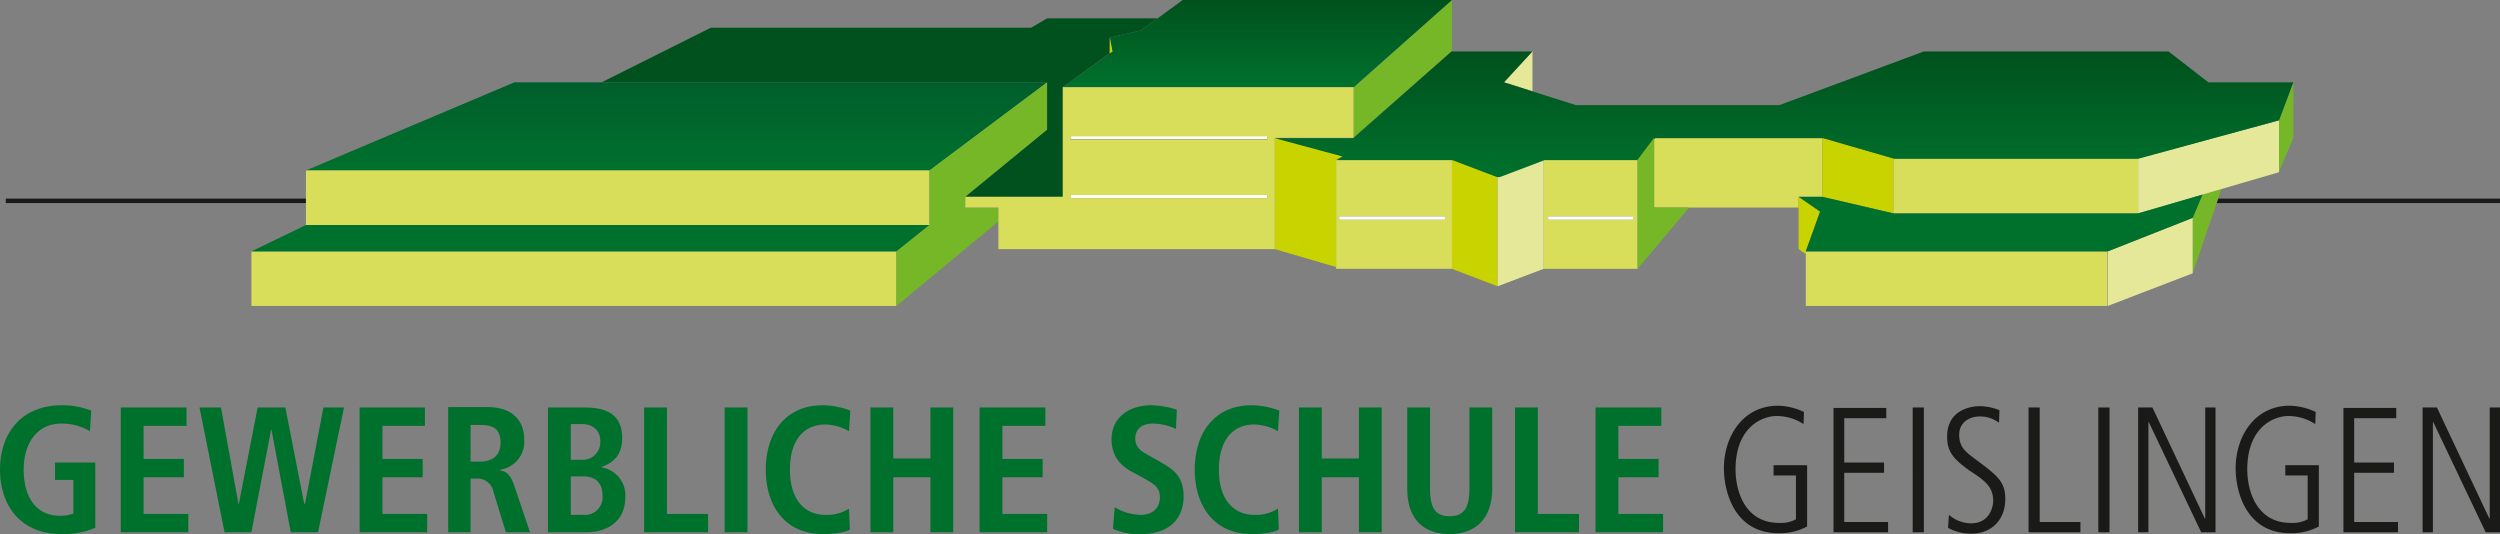 <svg id="Ebene_1" data-name="Ebene 1" xmlns="http://www.w3.org/2000/svg" xmlns:xlink="http://www.w3.org/1999/xlink" viewBox="0 0 558.9 119.4"><rect x="0" y="0" width="558.9" height="119.4" fill="#808080" stroke="none"/><defs><clipPath id="clip-path" transform="translate(0 0)"><polygon points="115 18.4 68.4 38.1 207.8 38.1 234.1 18.4 115 18.4" fill="none"/></clipPath><linearGradient id="Unbenannter_Verlauf" x1="3.442" y1="173.089" x2="4.442" y2="173.089" gradientTransform="translate(-3266.427 106.067) rotate(-90) scale(19.745)" gradientUnits="userSpaceOnUse"><stop offset="0" stop-color="#00712d"/><stop offset="0.007" stop-color="#00712d"/><stop offset="0.999" stop-color="#005e2c"/><stop offset="1" stop-color="#005e2c"/></linearGradient><clipPath id="clip-path-2" transform="translate(0 0)"><path d="M411.8,23.5h0m100.9-5.1h-19l-8.9-6.9H430.1l-32.3,12H352.3l-16.1-5.1,6.4-6.9H324.5l-22,19.4H285L300.2,35l-1.4.8h25.9L335,39.7l10.3-3.9h21l3.7-4.9h37.6l15.9,4.6H478l31.5-8.6Z" fill="none"/></clipPath><linearGradient id="Unbenannter_Verlauf_2" x1="5.996" y1="173.117" x2="6.996" y2="173.117" gradientTransform="translate(-4474.676 208.413) rotate(-90) scale(28.152)" gradientUnits="userSpaceOnUse"><stop offset="0" stop-color="#00712d"/><stop offset="0.007" stop-color="#00712d"/><stop offset="1" stop-color="#00511d"/></linearGradient><clipPath id="clip-path-3" transform="translate(0 0)"><polygon points="264.4 0 255.1 6.8 248.1 8.4 248.7 11.5 237.6 19.5 302.6 19.5 324.6 0 264.4 0" fill="none"/></clipPath><linearGradient id="Unbenannter_Verlauf_3" x1="3.355" y1="171.109" x2="4.355" y2="171.109" gradientTransform="translate(-3064.039 85.148) rotate(-90) scale(19.55)" xlink:href="#Unbenannter_Verlauf_2"/></defs><path d="M541.6,119h2.3V94.4h.1l11.7,24.6h3.2V91.1h-2.3v24.8h-.1L544.8,91.1h-3.2Zm-17.8,0h12.3v-2.3h-9.8v-11h8.9v-2.3h-8.9V93.5h9.4V91.2H523.9V119Zm-12.9-12.7h5v9.8a7.256,7.256,0,0,1-3.8.8c-7.4,0-9.7-6.8-9.7-12,0-8.8,5.3-11.9,9.3-11.9a11.145,11.145,0,0,1,5.9,1.8l.1-2.7a14.373,14.373,0,0,0-5.8-1.4c-7.8,0-12.1,6.8-12.1,14,0,5.3,2.4,14.5,12.2,14.5a12.854,12.854,0,0,0,6.4-1.5V104h-7.5v2.3ZM478,119h2.3V94.4h.1L492.1,119h3.2V91.1H493v24.8h-.1L481.2,91.1H478Zm-8.9,0h2.5V91.1h-2.5Zm-15.6,0h11.6v-2.3H456V91.1h-2.5Zm-18-1a10.674,10.674,0,0,0,5.3,1.3c4.3,0,7.5-3,7.5-7.7,0-3.8-1.5-5.1-6.5-8.8-2.4-1.8-3.8-2.8-3.8-5.6,0-3.2,2.9-4.1,4.5-4.1a7.166,7.166,0,0,1,4.4,1.4l.1-2.8a12.279,12.279,0,0,0-4.4-.9c-1.6,0-7.3.6-7.3,6.8,0,3.2,1.2,4.9,5,7.6,3.4,2.2,5.3,3.6,5.3,6.8,0,1-.6,5-5,5a7.751,7.751,0,0,1-4.9-1.9Zm-7.9,1h2.5V91.1h-2.5Zm-17.8,0h12.3v-2.3h-9.8v-11h8.9v-2.3h-8.9V93.5h9.4V91.2H409.9V119Zm-13.3-12.7h5v9.8a7.256,7.256,0,0,1-3.8.8c-7.4,0-9.7-6.8-9.7-12,0-8.8,5.3-11.9,9.3-11.9a11.145,11.145,0,0,1,5.9,1.8l.1-2.7a14.373,14.373,0,0,0-5.8-1.4c-7.8,0-12.1,6.8-12.1,14,0,5.3,2.4,14.5,12.2,14.5a12.854,12.854,0,0,0,6.4-1.5V104h-7.5Z" transform="translate(0 0)" fill="#1a1a18"/><path d="M356.7,119h15.1v-4.1h-10v-8.2h9v-4.1h-9V95.2h9.6V91.1H356.7Zm-18,0H353v-4.1h-9.2V91.1h-5.1V119ZM314.6,91.1v18.1c0,7.4,4.2,10.2,9.5,10.2,5.2,0,9.5-2.9,9.5-10.2V91.1h-5.1v18.1c0,4.6-1.4,6.2-4.4,6.2s-4.4-1.5-4.4-6.2V91.1ZM290.4,119h5.1V106.7h8.3V119h5.1V91.1h-5.1v11.4h-8.3V91.1h-5.1Zm-4.7-5.3a9.089,9.089,0,0,1-5.3,1.4c-4.2,0-7.9-2.9-7.9-10.1s3.6-10.1,7.9-10.1a11.186,11.186,0,0,1,5.3,1.5l.3-4.6a17.511,17.511,0,0,0-6.2-1.2c-8.3,0-12.7,6.2-12.7,14.4s4.4,14.4,12.8,14.4c2.5,0,5-.4,6-1Zm-36.9,4.5a13.466,13.466,0,0,0,6.4,1.2c5.3,0,9.4-2.7,9.4-8.4,0-3.9-1.6-5.7-4.8-7.5l-3-1.7c-1.6-.9-3-1.7-3-3.8,0-1.9,1.3-3.3,3.9-3.3a12.412,12.412,0,0,1,5.2,1.2l.2-4.3a19.562,19.562,0,0,0-5.8-1c-4.7,0-8.8,2.6-8.8,7.6,0,3.6,1.8,5.8,4.6,7.3l2.6,1.4c2.5,1.4,3.6,2.2,3.6,4.2,0,2.8-2,4-4.2,4a11.824,11.824,0,0,1-5.9-1.7ZM219,119h15.1v-4.1h-10v-8.2h9v-4.1h-9V95.2h9.6V91.1H219Zm-24.4,0h5.1V106.7H208V119h5.1V91.1H208v11.4h-8.3V91.1h-5.1V119Zm-4.8-5.3a9.089,9.089,0,0,1-5.3,1.4c-4.2,0-7.9-2.9-7.9-10.1s3.6-10.1,7.9-10.1a11.186,11.186,0,0,1,5.3,1.5l.3-4.6a17.511,17.511,0,0,0-6.2-1.2c-8.3,0-12.7,6.2-12.7,14.4s4.4,14.4,12.8,14.4c2.5,0,5-.4,6-1ZM162,119h5.1V91.1H162Zm-18,0h14.3v-4.1h-9.2V91.1H144Zm-21.4,0h8.5c5,0,8.7-2.8,8.7-7.8a6.309,6.309,0,0,0-5.3-6.7v-.1c1.8-.7,4.6-2,4.6-6.4,0-4.7-2.6-6.9-8.4-6.9h-8.2V119Zm5-12.5h2.7c3.2,0,4.4,1.8,4.4,4.3a3.944,3.944,0,0,1-4.3,4.3h-2.8Zm0-11.7h2.5c2.4,0,4.1,1.4,4.1,3.8a3.938,3.938,0,0,1-4,4.2h-2.6v-8Zm-22.4,8.4V95h2.1c2.9,0,4.6.8,4.6,4,0,2.8-1.8,4.2-4.6,4.2ZM100.1,119h5.1V107h1.2a3.631,3.631,0,0,1,3.9,2.9l2.8,9.1h5.4l-3.6-10.6c-.9-2.6-2-3.1-3.1-3.2V105a6.299,6.299,0,0,0,5.4-6.6c0-5.1-3.4-7.4-8.3-7.4h-8.7v28Zm-19.7,0H95.5v-4.1h-10v-8.2h9v-4.1h-9V95.2H95V91.1H80.4ZM65,119h6.1l5.8-27.9H72.3l-4.1,21.5H68L63.8,91.1H57.6l-4.2,21.5h-.1L49.4,91.1H44.6L50.2,119h6l4.4-22.9h.1Zm-38,0H42.1v-4.1h-10v-8.2h9v-4.1h-9V95.2h9.6V91.1H27ZM12.2,107.3h4.2v7.5a8.129,8.129,0,0,1-3,.5c-5.2,0-8.1-4-8.1-10.3,0-5.8,2.9-10.3,8.4-10.3a12.105,12.105,0,0,1,6.4,1.7l.3-4.6a17.856,17.856,0,0,0-6.8-1.2C4.8,90.7,0,96.8,0,105s4.8,14.4,13.7,14.4a18.18,18.18,0,0,0,7.6-1.4V103.4h-9v3.9Z" transform="translate(0 0)" fill="#00712d"/><rect x="1.3" y="44.4" width="67.1" height="1" fill="#1a1a18"/><polygon points="495.9 44.4 495.5 45.4 558.9 45.4 558.9 44.4 495.9 44.4" fill="#1a1a18"/><polygon points="298.7 35.7 300.1 34.9 285 30.8 285 55.7 298.7 59.7 298.7 35.7" fill="#c9d300"/><polygon points="492.4 43.5 490.2 48.7 490.2 61.1 496.6 42.3 492.4 43.5" fill="#76b728"/><rect x="56.2" y="56.2" width="144.2" height="12.2" fill="#d8dd5a"/><polygon points="68.4 50.3 56.2 56.2 200.5 56.2 207.8 50.3 68.4 50.3" fill="#00712d"/><g clip-path="url(#clip-path)"><rect x="68.4" y="18.4" width="165.8" height="19.7" fill="url(#Unbenannter_Verlauf)"/></g><path d="M323.1,49.1H299.4v-.7h23.7Zm1.5-13.4H298.7V60.1h25.9Z" transform="translate(0 0)" fill="#d8dd5a"/><path d="M365.1,49.1h-19v-.7h19Zm1-13.4h-21V60.1h21Z" transform="translate(0 0)" fill="#d8dd5a"/><polygon points="471.2 56.2 471.2 68.4 490.2 61.1 490.2 48.7 471.2 56.2" fill="#e5e899"/><polygon points="407.4 44 407.4 30.8 369.8 30.8 369.8 46.4 402.1 46.4 402.1 44 407.4 44" fill="#d8dd5a"/><polygon points="407.4 30.8 407.4 44 423.3 47.7 423.3 35.4 407.4 30.8" fill="#c9d300"/><rect x="423.3" y="35.4" width="54.7" height="12.3" fill="#d8dd5a"/><polygon points="478 35.4 478 47.7 509.5 38.5 509.5 26.9 478 35.4" fill="#e5e899"/><polygon points="509.5 26.9 509.5 38.4 512.7 30.8 512.7 18.4 509.5 26.9" fill="#76b728"/><polygon points="324.6 35.7 324.6 60.1 334.8 64 334.8 39.6 324.6 35.7" fill="#c9d300"/><polygon points="334.8 39.6 334.8 64 345.1 60.1 345.1 35.7 334.8 39.6" fill="#e5e899"/><polygon points="342.6 20.4 342.6 11.4 336.3 18.4 342.6 20.4" fill="#e5e899"/><polygon points="324.6 0 302.6 19.6 302.6 30.8 324.6 11.4 324.6 0" fill="#76b728"/><rect x="68.4" y="38.1" width="139.4" height="12.2" fill="#d8dd5a"/><g clip-path="url(#clip-path-2)"><rect x="285" y="11.4" width="227.8" height="28.2" fill="url(#Unbenannter_Verlauf_2)"/></g><polygon points="403.7 56.2 406.9 47.3 402.1 44 402.1 55.7 403.7 56.8 403.7 56.2" fill="#c9d300"/><rect x="403.7" y="56.2" width="67.4" height="12.2" fill="#d8dd5a"/><polygon points="492.4 43.5 478 47.7 423.3 47.7 407.4 44 402.1 44 406.9 47.3 403.7 56.2 471.2 56.2 490.2 48.7 492.4 43.5" fill="#00712d"/><polygon points="234.1 29 234.1 18.4 207.8 38.1 207.8 50.3 200.4 56.2 200.4 68.4 223.2 49.5 223.2 46.4 215.8 46.4 215.8 44 234.1 29" fill="#76b728"/><polygon points="366.1 35.7 366.1 60.1 377.6 46.4 369.8 46.4 369.8 30.8 366.1 35.7" fill="#76b728"/><polygon points="237.6 19.5 248.1 11.9 248.1 8.4 255.1 6.8 258.8 4.1 234.1 4.1 230.5 6.2 158.9 6.2 134.5 18.4 234.1 18.4 234.1 29 215.8 44 237.6 44 237.6 30.8 237.6 19.5" fill="#00511d"/><rect x="239.3" y="43.6" width="44" height="0.7" fill="#fff"/><rect x="346.1" y="48.4" width="19" height="0.7" fill="#fff"/><rect x="299.4" y="48.4" width="23.7" height="0.7" fill="#fff"/><rect x="239.3" y="30.4" width="44" height="0.7" fill="#fff"/><g clip-path="url(#clip-path-3)"><rect x="237.6" width="87" height="19.5" fill="url(#Unbenannter_Verlauf_3)"/></g><path d="M283.3,44.3h-44v-.7h44Zm0-13.1h-44v-.7h44v.7Zm19.3-.4V19.5h-65V44H215.8v2.4h7.4v9.3H285V30.8Z" transform="translate(0 0)" fill="#d8dd5a"/><polygon points="248.1 11.9 248.7 11.5 248.1 8.4 248.1 11.9" fill="#c9d300"/></svg>